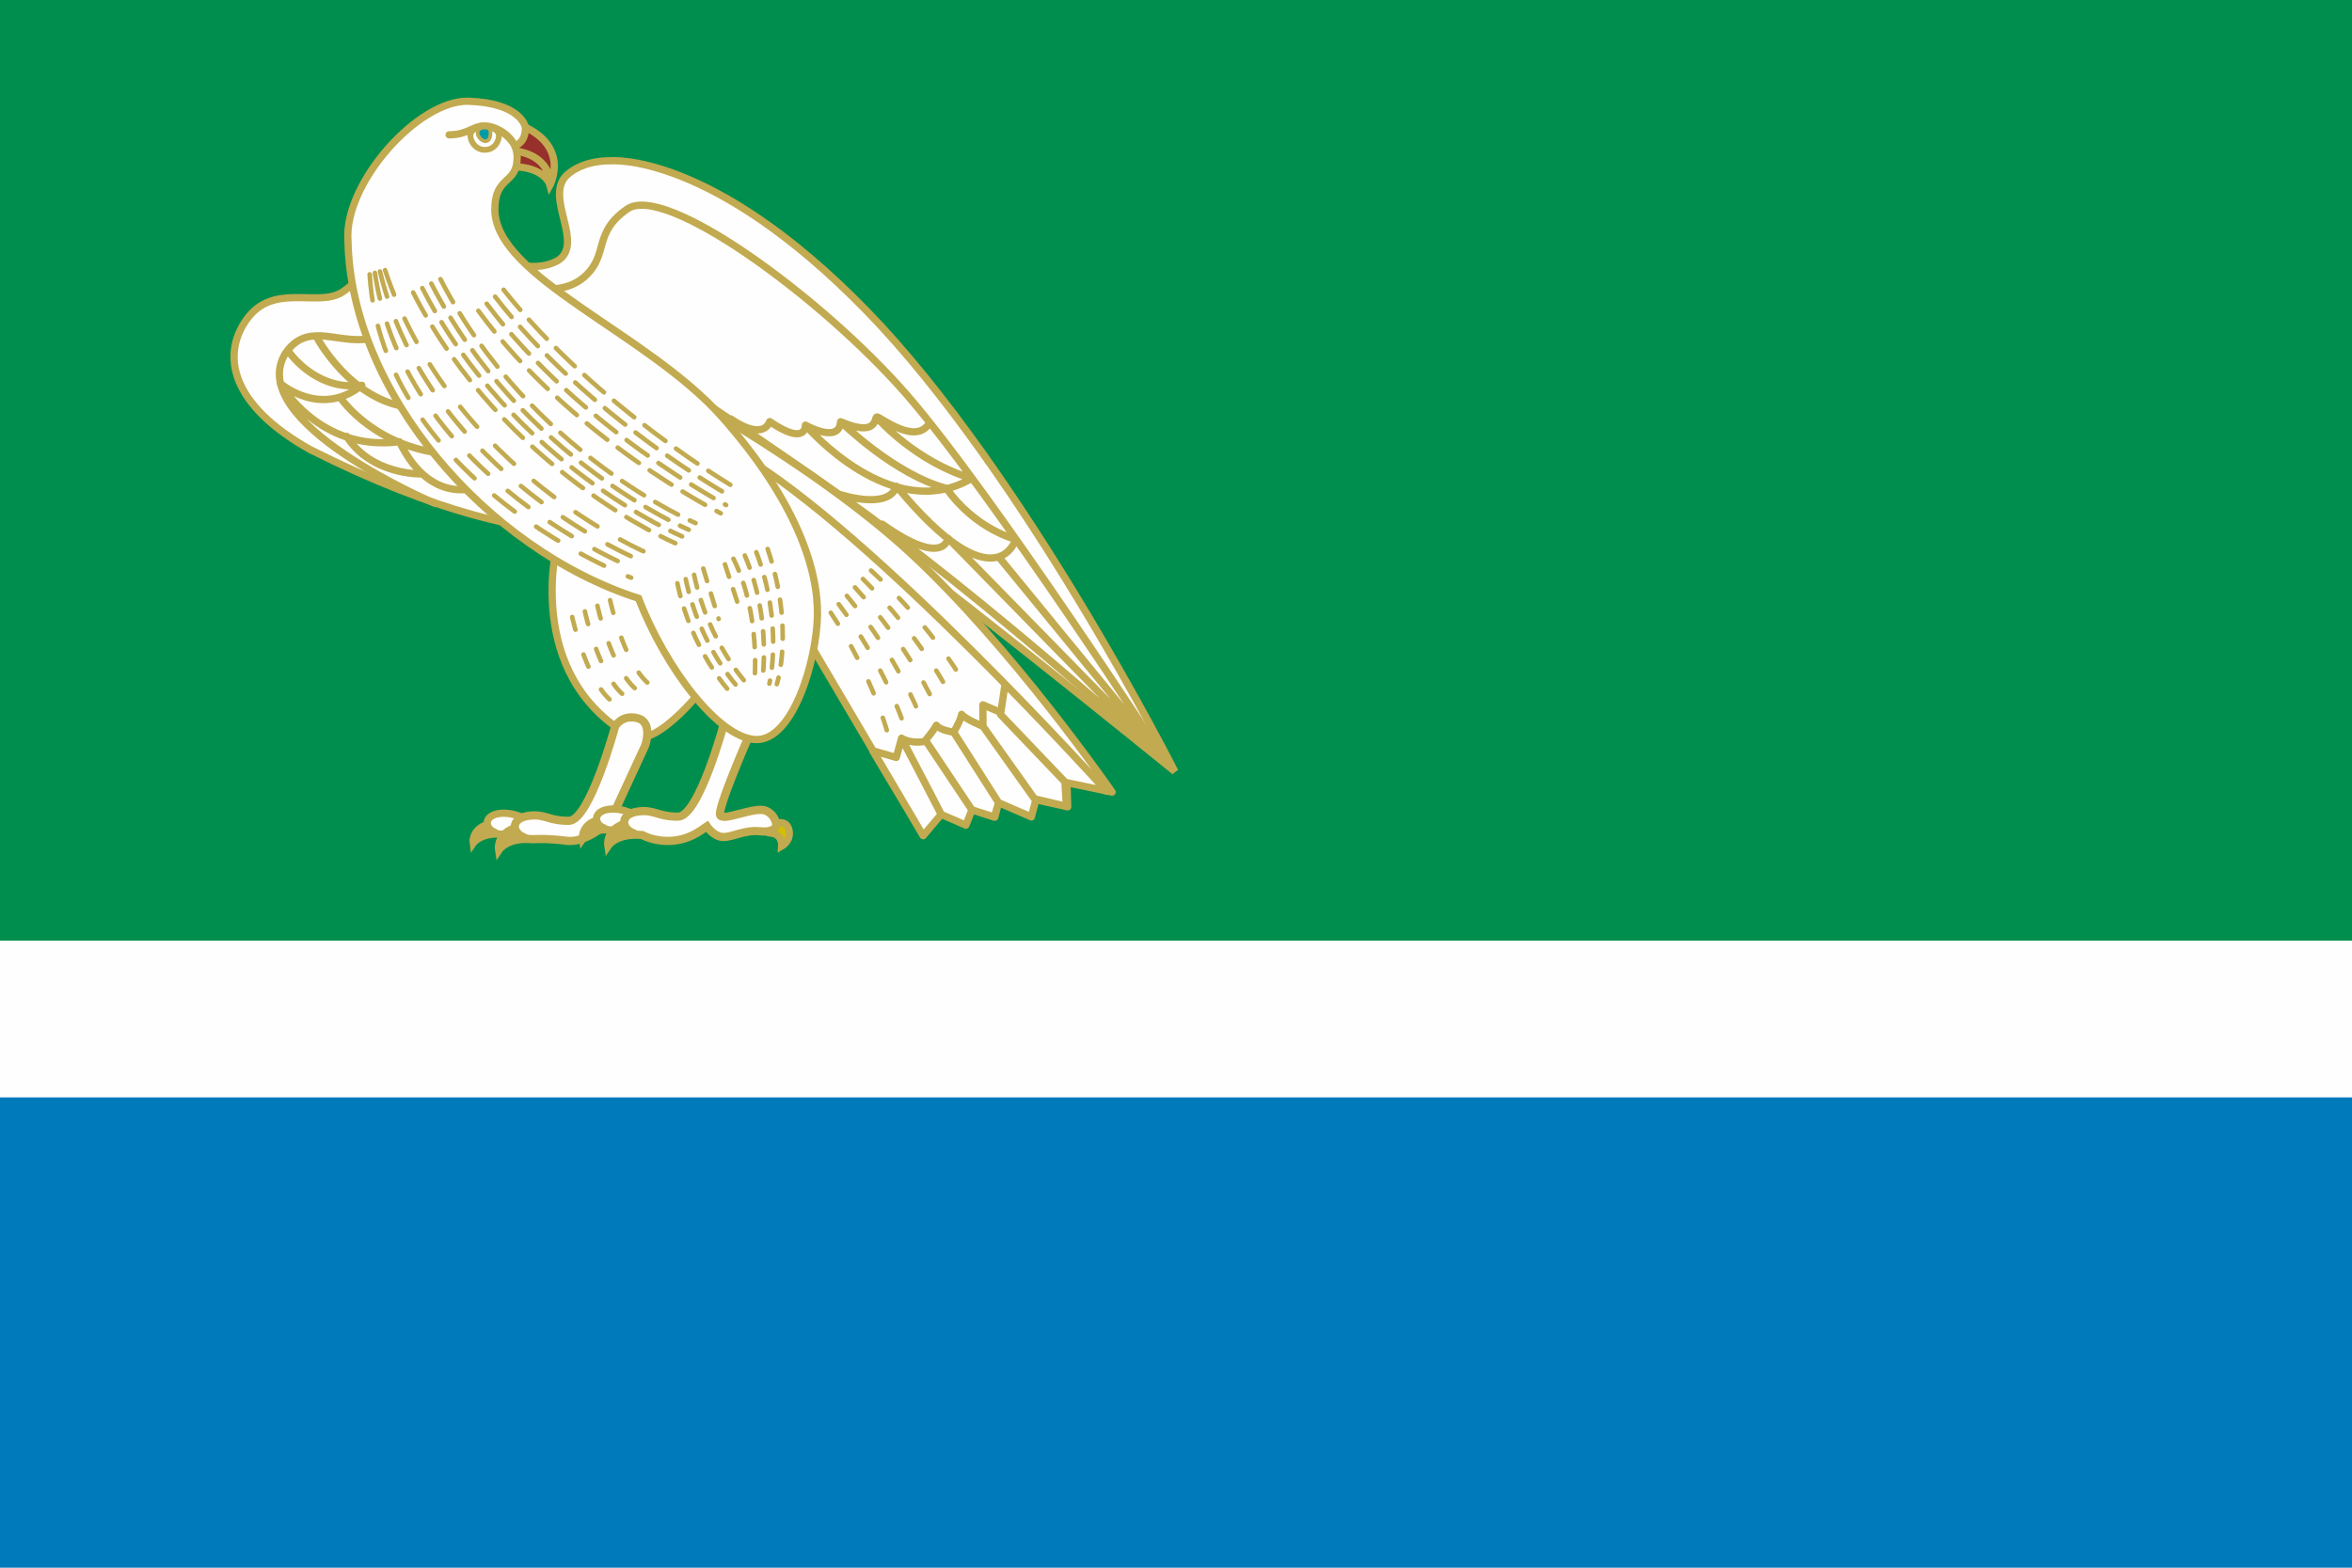 <?xml version="1.0" encoding="UTF-8"?>
<svg xmlns="http://www.w3.org/2000/svg" width="1500" height="1000" viewBox="0 0 18000 12000">
 <defs>
  <style type="text/css">
   <![CDATA[
    .str8 {stroke:#C2AA50;stroke-width:27.8;stroke-linecap:round}
    .str0 {stroke:#C2AA50;stroke-width:55.5;stroke-linecap:round}
    .str3 {stroke:#C2AA50;stroke-width:62.8;stroke-linecap:round}
    .str1 {stroke:#C2AA50;stroke-width:55.5;stroke-linecap:round;stroke-linejoin:round}
    .str7 {stroke:#C2AA50;stroke-width:44;stroke-linecap:round;stroke-linejoin:round}
    .str6 {stroke:#C2AA50;stroke-width:35;stroke-linecap:round;stroke-dasharray:100 100}
    .str4 {stroke:#C2AA50;stroke-width:35;stroke-linecap:round;stroke-dasharray:200 99.992}
    .str5 {stroke:#C2AA50;stroke-width:35;stroke-linecap:round;stroke-dasharray:200 200}
    .str2 {stroke:#C2AA50;stroke-width:35;stroke-linecap:round;stroke-linejoin:round;stroke-dasharray:100 200}
    .fil4 {fill:none}
    .fil8 {fill:none;fill-rule:nonzero}
    .fil3 {fill:#FEFEFE}
    .fil5 {fill:#D2C000}
    .fil6 {fill:#97302B}
    .fil1 {fill:#FEFEFE;fill-rule:nonzero}
    .fil7 {fill:#009CA5;fill-rule:nonzero}
    .fil2 {fill:#008E4E;fill-rule:nonzero}
    .fil0 {fill:#007ABB;fill-rule:nonzero}
   ]]>
  </style>
 </defs>
  <rect class="fil0" width="18000" height="12000"/>
  <rect class="fil1" width="18000" height="8400"/>
  <rect class="fil2" width="18000" height="7200"/>
  <path class="fil3" d="M3239 1569c0,0 -449,577 -636,677 -187,99 -514,-78 -713,196 -199,274 -126,658 485,1000 1972,991 2648,513 2648,513 0,0 1203,-119 1490,27 288,146 2478,1923 2478,1923 0,0 -1164,-2298 -2357,-3524 -1193,-1225 -1963,-1150 -1963,-1150 0,0 -203,-11 -337,113 -167,171 142,520 -65,651 -407,218 -1030,-426 -1030,-426z"/>
  <path class="fil4 str0" d="M3239 1569c0,0 -449,577 -636,677 -187,99 -514,-78 -713,196 -199,274 -126,658 485,1000 1972,991 2648,513 2648,513 0,0 1203,-119 1490,27 288,146 2478,1923 2478,1923 0,0 -1164,-2298 -2357,-3524 -1193,-1225 -1963,-1150 -1963,-1150 0,0 -203,-11 -337,113 -167,171 142,520 -65,651 -407,218 -1030,-426 -1030,-426z"/>
  <path class="fil4 str1" d="M3194 2483c0,0 -192,102 -418,116 -226,14 -432,-123 -590,103 -329,528 1145,1152 1145,1152m-178 -734c-473,-41 -734,-548 -734,-548m-212 116c0,0 206,309 562,261 -315,254 -624,-14 -624,-14 0,0 295,528 912,446 254,521 631,336 631,336m-1077 -665c0,0 268,391 844,425m-226 151c0,0 -384,13 -576,-288m1376 -1153c0,0 268,93 450,-74 181,-167 58,-329 320,-512 286,-206 1491,678 2134,1413 642,734 1997,2823 1997,2823 0,0 -1377,-1251 -2479,-2032 -1102,-780 -2422,-1618 -2422,-1618zm1565 1020c0,0 233,173 297,20 282,193 273,27 273,27 0,0 259,147 269,-26 291,124 255,-37 279,-37 24,0 302,225 402,44m-941 29c0,0 652,760 1263,398 -422,-125 -712,-451 -712,-451m-278 28c0,0 403,395 797,499 225,318 531,390 531,390 0,0 -153,515 -913,-406 -65,193 -455,56 -455,56m346 234c475,338 503,108 503,108l1661 1697 -1271 -1552"/>
  <path class="fil3" d="M4977 2883c0,0 1216,638 1990,1352 775,715 1544,1828 1544,1828l-361 -75 11 184 -232 -55 -36 136 -251 -109 -33 111 -171 -56 -46 117 -189 -82 -138 163 -1008 -1711 -1080 -1803z"/>
  <path class="fil4 str1" d="M4977 2883c0,0 1216,638 1990,1352 775,715 1544,1828 1544,1828l-361 -75 11 184 -232 -55 -36 136 -251 -109 -33 111 -171 -56 -46 117 -189 -82 -138 163 -1008 -1711 -1080 -1803zm684 592c1013,588 2807,2582 2807,2582m-776 -821l-35 233 509 533 5 174 -250 -56 -398 -560c0,0 -137,-56 -164,-92 -2,36 -60,137 -60,137l343 539 -29 111 -175 -56 -351 -526c0,0 -100,27 -188,-22 306,580 304,583 304,583l-303 -584 -41 148 -181 -52 327 548m83 -634c0,0 56,-66 78,-109 26,39 133,54 133,54m224 -45l-1 -165 131 56"/>
  <path class="fil4 str2" d="M6666 4367c485,442 733,893 733,893"/>
  <path class="fil4 str2" d="M6604 4432c451,448 673,895 673,895"/>
  <path class="fil4 str2" d="M6543 4496c417,455 612,899 612,899"/>
  <path class="fil4 str2" d="M6481 4561c384,462 552,901 552,901"/>
  <path class="fil4 str2" d="M6419 4625c350,469 492,905 492,905"/>
  <path class="fil4 str2" d="M6358 4690c316,475 431,908 431,908"/>
  <path class="fil3" d="M4268 4143c0,0 -272,1021 560,1494 210,97 590,-416 590,-416l-365 -768 -787 -319 2 9z"/>
  <path class="fil4 str0" d="M4268 4143c0,0 -272,1021 560,1494 210,97 590,-416 590,-416l-365 -768 -787 -319"/>
  <path class="fil4 str2" d="M4669 4594c0,0 102,473 292,637m-389 -594c0,0 103,473 293,637m-389 -594c0,0 102,472 292,637m-389 -594c0,0 103,472 293,637"/>
  <path class="fil3" d="M3716 6316c-109,45 -95,138 -95,138 0,0 59,-86 231,-68 173,17 201,-103 201,-103 0,0 -118,-72 -232,-56 -114,16 -116,104 -41,142l-111 11 47 -64z"/>
  <path class="fil4 str0" d="M3716 6316c-109,45 -95,138 -95,138 0,0 59,-86 231,-68 173,17 201,-103 201,-103 0,0 -118,-72 -232,-56 -114,16 -116,104 -41,142l-111 11"/>
  <path class="fil3" d="M3872 6417l126 -12c-85,-43 -82,-142 46,-160 128,-18 149,39 310,38 160,-2 354,-724 354,-724 0,0 52,-93 173,-61 120,33 56,210 56,210l-262 567c0,0 -176,181 -337,161 -161,-21 -258,-12 -258,-12 -196,-20 -261,77 -261,77 0,0 -16,-105 106,-156l-53 72z"/>
  <path class="fil4 str3" d="M3872 6417l126 -12c-85,-43 -82,-142 46,-160 128,-18 149,39 310,38 160,-2 354,-724 354,-724 0,0 52,-93 173,-61 120,33 56,210 56,210l-262 567c0,0 -176,181 -337,161 -161,-21 -258,-12 -258,-12 -196,-20 -261,77 -261,77 0,0 -16,-105 106,-156"/>
  <line class="fil4" x1="3780" y1="6369" x2="3669" y2= "6380" />
  <line class="fil4 str0" x1="3780" y1="6369" x2="3669" y2= "6380" />
  <path class="fil5" d="M5905 6315c0,0 -72,56 -14,61 100,5 92,101 92,101 0,0 78,-44 53,-131 -25,-86 -131,-31 -131,-31z"/>
  <path class="fil4 str0" d="M5905 6315c0,0 -72,56 -14,61 100,5 92,101 92,101 0,0 78,-44 53,-131 -25,-86 -131,-31 -131,-31z"/>
  <path class="fil3" d="M4552 6284c-108,45 -94,138 -94,138 0,0 58,-86 231,-68 173,17 200,-103 200,-103 0,0 -118,-72 -232,-56 -113,16 -115,104 -41,141l-110 12 46 -64z"/>
  <path class="fil4 str0" d="M4552 6284c-108,45 -94,138 -94,138 0,0 58,-86 231,-68 173,17 200,-103 200,-103 0,0 -118,-72 -232,-56 -113,16 -115,104 -41,141l-110 12"/>
  <path class="fil3" d="M4709 6385l125 -13c-84,-42 -82,-142 47,-160 128,-18 149,40 309,39 161,-2 354,-724 354,-724 0,0 52,-93 173,-61 121,32 12,173 12,173 0,0 -245,559 -217,603 28,45 270,-72 350,-36 80,36 80,117 80,117 0,0 -16,52 -128,40 -113,-12 -205,44 -278,44 -72,0 -126,-81 -126,-81 -65,44 -139,101 -272,110 -133,8 -222,-44 -222,-44 -195,-20 -261,77 -261,77 0,0 -16,-105 107,-156l-53 72z"/>
  <path class="fil4 str3" d="M4709 6385l125 -13c-84,-42 -82,-142 47,-160 128,-18 149,40 309,39 161,-2 354,-724 354,-724 0,0 52,-93 173,-61 121,32 12,173 12,173 0,0 -245,559 -217,603 28,45 270,-72 350,-36 80,36 80,117 80,117 0,0 -16,52 -128,40 -113,-12 -205,44 -278,44 -72,0 -126,-81 -126,-81 -65,44 -139,101 -272,110 -133,8 -222,-44 -222,-44 -195,-20 -261,77 -261,77 0,0 -16,-105 107,-156"/>
  <line class="fil4" x1="4616" y1="6336" x2="4506" y2= "6348" />
  <line class="fil4 str0" x1="4616" y1="6336" x2="4506" y2= "6348" />
  <path class="fil6" d="M4209 1418c0,0 19,-231 -279,-263 -7,-1 52,-199 71,-190 363,161 208,451 208,451 0,0 -44,-168 -371,-136l108 -124c0,0 242,23 263,230l0 32z"/>
  <path class="fil4 str0" d="M4209 1418c0,0 19,-231 -279,-263 -7,-1 52,-199 71,-190 363,161 208,451 208,451 0,0 -44,-168 -371,-136l108 -124c0,0 242,23 263,230"/>
  <path class="fil3" d="M3437 1032c142,0 182,-68 271,-68 89,0 250,84 250,241 0,210 -171,137 -171,398 0,518 1171,947 1740,1591 568,643 734,1164 729,1512 -5,349 -188,965 -472,955 -284,-11 -692,-547 -897,-1081 -1173,-378 -2202,-1585 -2224,-2738 -32,-439 539,-1080 925,-1067 386,14 433,183 433,206 0,115 -79,134 -79,134 0,0 -96,-164 -262,-150l-243 67z"/>
  <path class="fil4 str0" d="M3437 1032c142,0 182,-68 271,-68 89,0 250,84 250,241 0,210 -171,137 -171,398 0,518 1171,947 1740,1591 568,643 734,1164 729,1512 -5,349 -188,965 -472,955 -284,-11 -692,-547 -897,-1081 -1173,-378 -2202,-1585 -2224,-2738 -32,-439 539,-1080 925,-1067 386,14 433,183 433,206 0,115 -79,134 -79,134 0,0 -96,-164 -262,-150"/>
  <path class="fil4 str4" d="M3854 2218c713,901 1785,1523 1785,1523m-1850 -1470c714,926 1809,1532 1809,1532m-1873 -1478c713,951 1832,1541 1832,1541m-1896 -1487c713,976 1855,1550 1855,1550m-2145 -1792c681,1330 1952,1867 1952,1867"/>
  <path class="fil4 str4" d="M3301 2171c688,1343 1970,1884 1970,1884"/>
  <path class="fil4 str4" d="M3232 2205c693,1355 1988,1901 1988,1901"/>
  <path class="fil4 str4" d="M3162 2239c700,1367 2006,1919 2006,1919"/>
  <path class="fil4 str5" d="M2947 2068c515,1550 2022,2172 2022,2172"/>
  <path class="fil4 str5" d="M2908 2078c375,1566 2015,2222 2015,2222"/>
  <path class="fil4 str5" d="M2869 2089c236,1582 2007,2272 2007,2272"/>
  <path class="fil4 str5" d="M2829 2100c97,1598 2001,2322 2001,2322"/>
  <path class="fil4 str6" d="M5184 4465c107,515 402,831 402,831m-338 -863c107,514 402,831 402,831m-338 -864c108,515 402,832 402,832"/>
  <path class="fil4 str6" d="M5875 4202c209,617 70,1035 70,1035m-157 -1010c211,554 100,1006 100,1006m-188 -981c213,492 131,978 131,978m-218 -953c214,429 160,949 160,949m-391 -874l118 386m48 -418l118 359"/>
  <path class="fil4 str7" d="M3818 1039c0,42 -32,108 -108,108 -71,0 -110,-66 -110,-108 0,-43 48,-69 108,-69 60,0 110,26 110,69z"/>
  <path class="fil7" d="M3754 1017c0,28 -8,64 -39,64 -30,0 -60,-37 -60,-64 0,-28 24,-41 55,-41 30,0 44,14 44,41z"/>
  <path class="fil8 str8" d="M3754 1017c0,28 -8,64 -39,64 -30,0 -60,-37 -60,-64 0,-28 24,-41 55,-41 30,0 44,14 44,41z"/>
</svg>